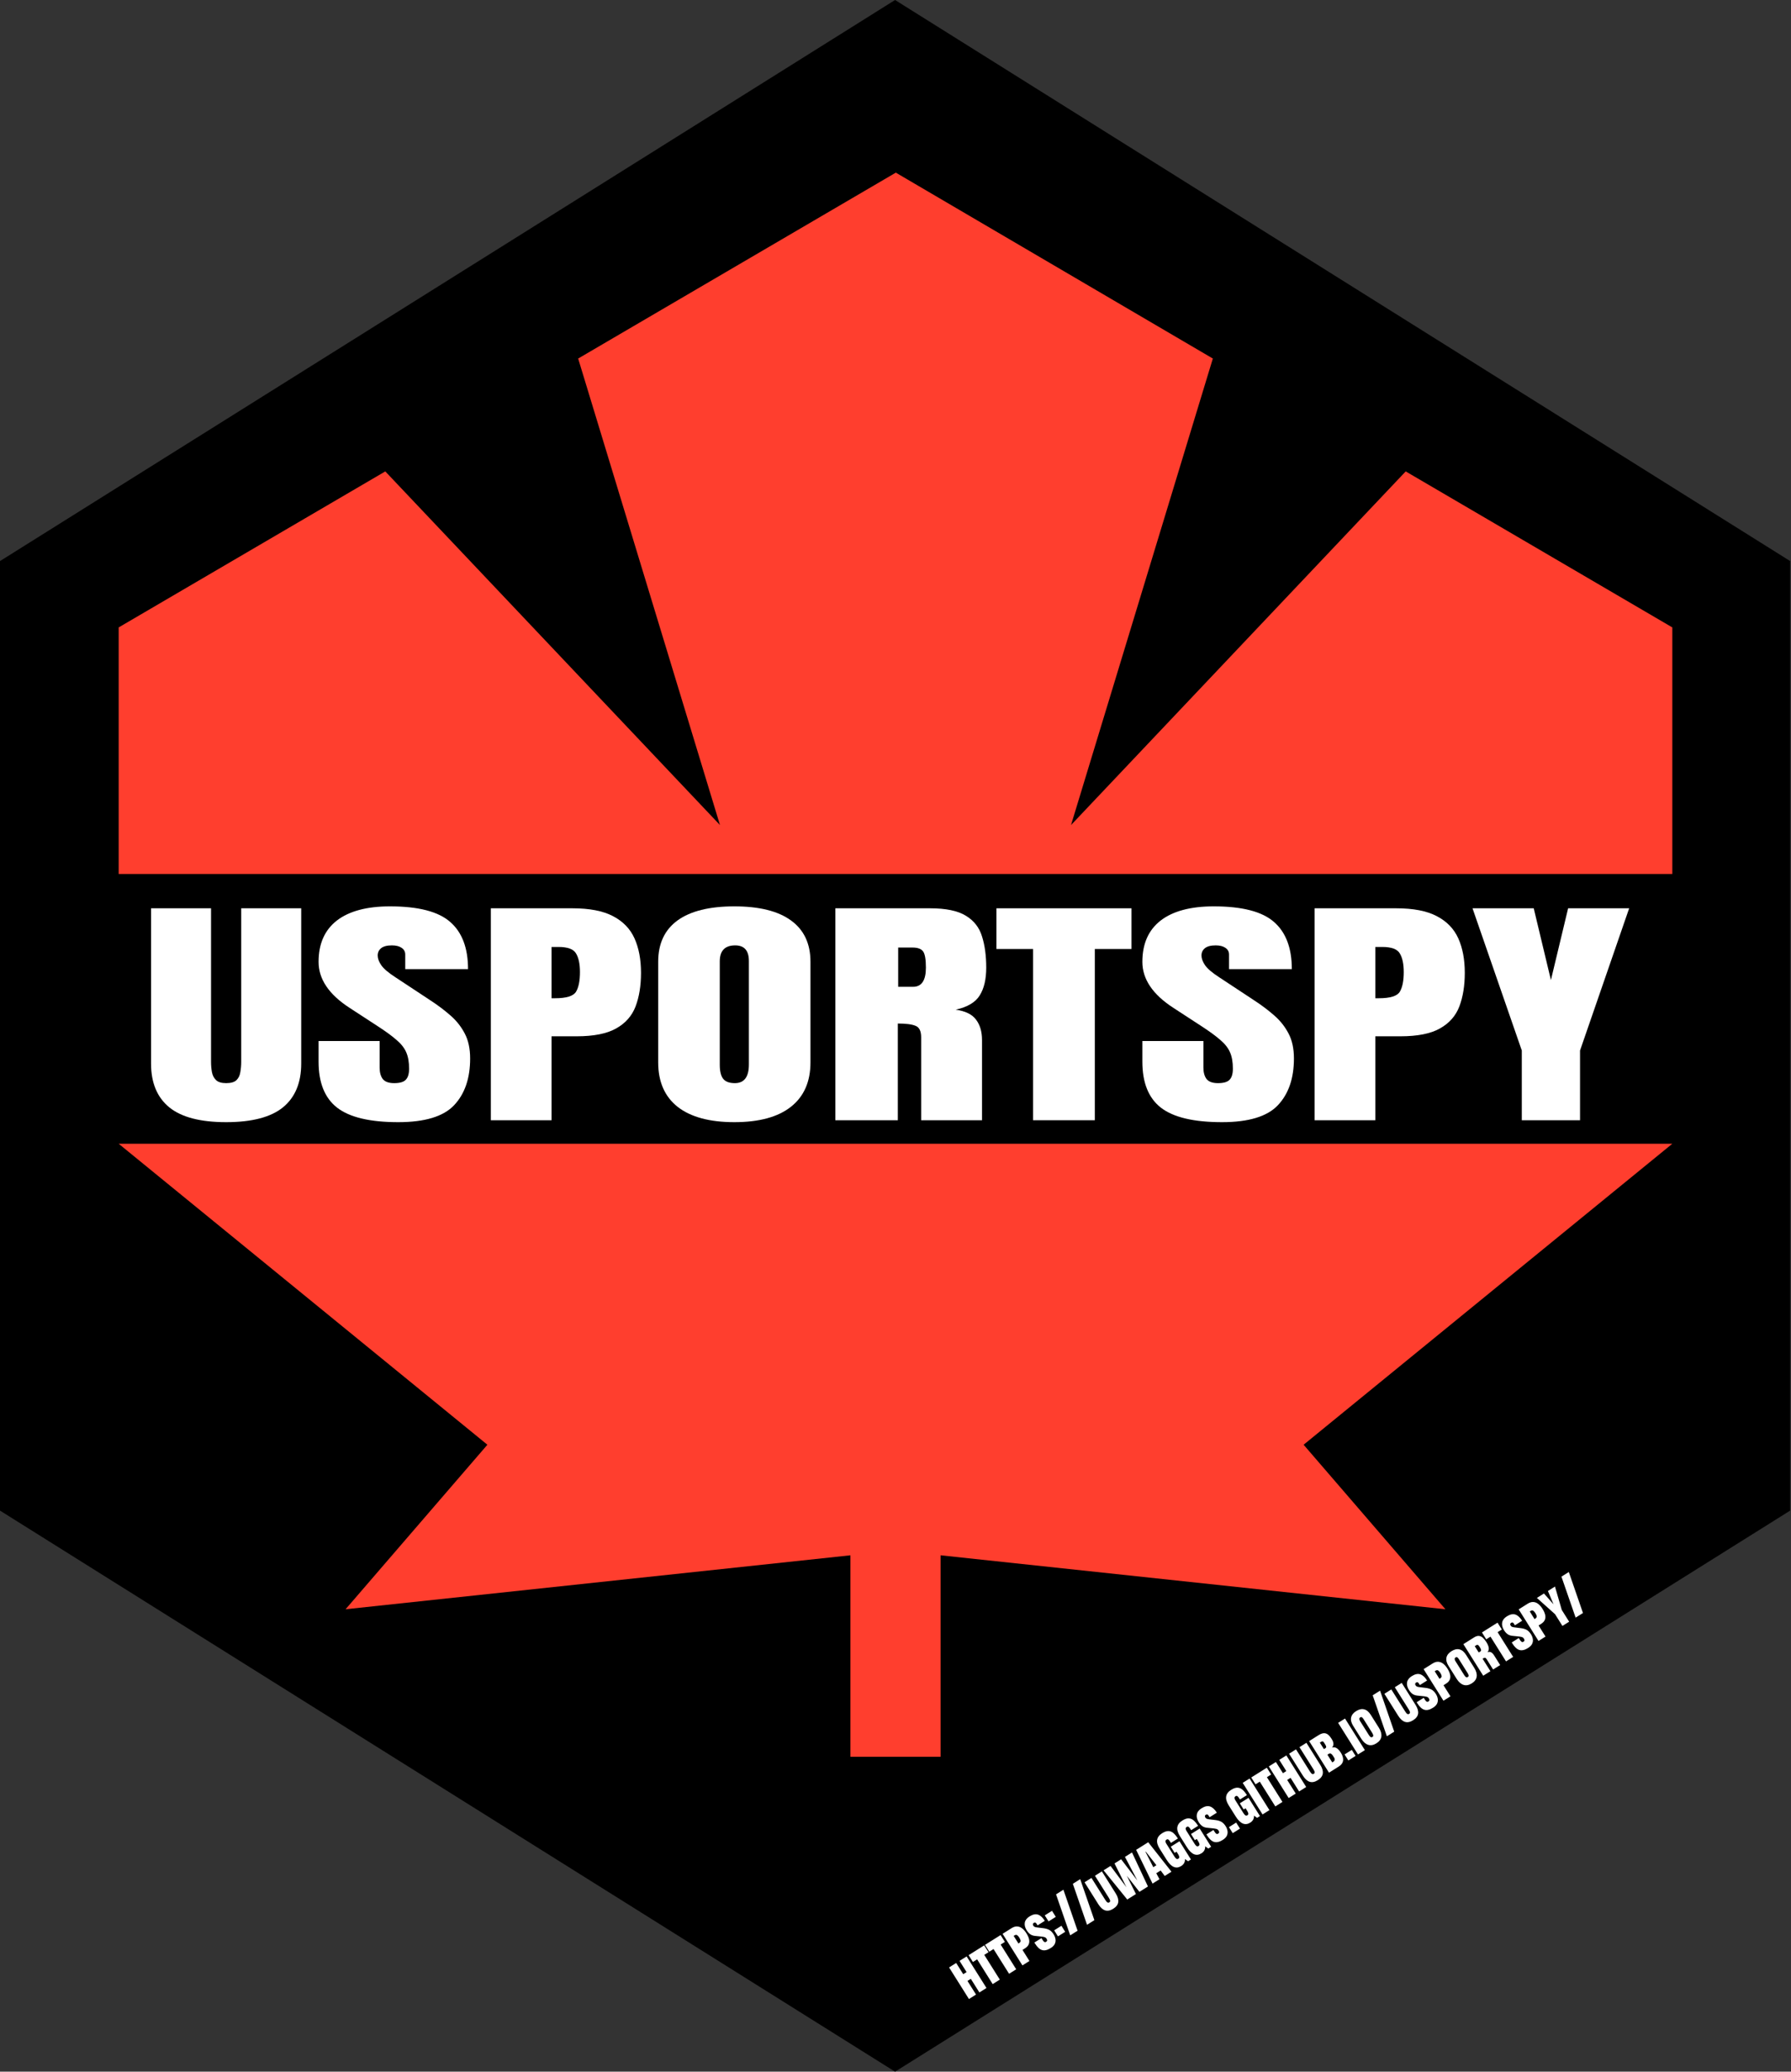 <svg width="166" height="192" viewBox="0 0 166 192" fill="none" xmlns="http://www.w3.org/2000/svg">
<rect x="0" y="0" width="166" height="192" fill="#333333" stroke="none"/>
<path d="M165.421 52.276V139.723L82.96 191.409L0.5 139.723V52.276L82.96 0.59L165.421 52.276Z" fill="black" stroke="black"/>
<path d="M120.826 133.895L155 106H11L45.174 133.895L32.03 149.142L78.823 144.142V162.811H83.029H87.177V144.142L133.97 149.142L120.826 133.895Z" fill="#FF3E2E"/>
<path d="M112.413 33.229L83.029 16L53.587 33.229L66.731 76.463L35.711 43.689L11 58.148V81H155V58.148L130.289 43.689L99.269 76.463L112.413 33.229Z" fill="#FF3E2E"/>
<path d="M89.807 185.265L87.967 182.338L88.624 181.925L89.278 182.965L89.589 182.769L88.936 181.73L89.592 181.317L91.432 184.244L90.775 184.657L89.982 183.394L89.67 183.59L90.464 184.852L89.807 185.265ZM92.008 183.882L90.567 181.589L90.175 181.835L89.776 181.201L91.221 180.293L91.62 180.927L91.227 181.174L92.669 183.467L92.008 183.882ZM93.528 182.926L92.087 180.634L91.695 180.88L91.296 180.246L92.741 179.338L93.139 179.972L92.747 180.218L94.188 182.511L93.528 182.926ZM94.764 182.149L92.924 179.222L93.76 178.697C93.942 178.582 94.115 178.53 94.278 178.539C94.442 178.547 94.596 178.607 94.738 178.718C94.881 178.828 95.012 178.979 95.133 179.171C95.25 179.356 95.33 179.534 95.374 179.703C95.417 179.873 95.411 180.031 95.355 180.178C95.301 180.324 95.182 180.455 94.999 180.57L94.769 180.715L95.414 181.741L94.764 182.149ZM94.396 180.122L94.433 180.098C94.556 180.021 94.611 179.941 94.597 179.859C94.584 179.777 94.543 179.681 94.473 179.57C94.41 179.469 94.344 179.395 94.276 179.349C94.209 179.3 94.126 179.307 94.025 179.37L93.952 179.416L94.396 180.122ZM97.384 180.544C97.082 180.734 96.818 180.796 96.589 180.73C96.362 180.663 96.146 180.466 95.94 180.138L95.873 180.031L96.526 179.621L96.65 179.818C96.698 179.894 96.746 179.947 96.796 179.977C96.847 180.004 96.901 180 96.959 179.964C97.019 179.926 97.05 179.884 97.053 179.839C97.056 179.791 97.039 179.737 97 179.676C96.949 179.594 96.878 179.543 96.788 179.521C96.699 179.499 96.561 179.479 96.376 179.461L95.951 179.419C95.771 179.401 95.62 179.351 95.498 179.269C95.377 179.187 95.265 179.064 95.163 178.902C95.003 178.648 94.944 178.408 94.984 178.184C95.026 177.959 95.17 177.769 95.418 177.613C95.721 177.423 95.985 177.366 96.21 177.445C96.437 177.522 96.646 177.713 96.838 178.019L96.168 178.44L96.067 178.278C95.999 178.171 95.915 178.148 95.815 178.211C95.765 178.243 95.738 178.281 95.733 178.326C95.727 178.37 95.739 178.415 95.768 178.461C95.797 178.507 95.835 178.544 95.882 178.572C95.93 178.598 96.014 178.618 96.135 178.633L96.711 178.703C96.92 178.729 97.1 178.781 97.249 178.86C97.398 178.939 97.535 179.077 97.659 179.275C97.745 179.412 97.801 179.557 97.827 179.708C97.854 179.859 97.834 180.007 97.768 180.151C97.701 180.295 97.573 180.426 97.384 180.544ZM97.186 178.072L96.834 177.513L97.506 177.091L97.858 177.65L97.186 178.072ZM98.057 179.459L97.706 178.9L98.378 178.477L98.729 179.037L98.057 179.459ZM99.194 179.364L97.88 175.566L98.563 175.136L99.876 178.936L99.194 179.364ZM100.752 178.386L99.437 174.587L100.12 174.157L101.433 177.957L100.752 178.386ZM103.183 176.899C102.908 177.072 102.657 177.122 102.43 177.05C102.203 176.977 101.995 176.79 101.806 176.49L100.522 174.447L101.163 174.043L102.443 176.079C102.478 176.134 102.514 176.185 102.553 176.233C102.59 176.279 102.631 176.311 102.674 176.329C102.717 176.348 102.763 176.341 102.813 176.31C102.864 176.277 102.892 176.239 102.894 176.193C102.896 176.147 102.884 176.096 102.857 176.042C102.831 175.986 102.8 175.931 102.766 175.876L101.486 173.84L102.128 173.437L103.412 175.48C103.601 175.781 103.679 176.049 103.646 176.286C103.613 176.522 103.459 176.726 103.183 176.899ZM104.48 176.042L102.285 173.338L102.931 172.932L104.408 174.912L103.299 172.701L103.914 172.314L105.42 174.286L104.267 172.093L104.92 171.682L106.399 174.836L105.608 175.333L104.442 173.846L105.285 175.536L104.48 176.042ZM106.825 174.568L105.304 171.44L106.425 170.736L108.578 173.466L107.953 173.859L107.575 173.353L107.17 173.608L107.467 174.164L106.825 174.568ZM106.171 171.628L106.893 173.047L107.181 172.865L106.201 171.609L106.171 171.628ZM109.48 172.941C109.009 173.237 108.561 173.048 108.136 172.372L107.484 171.335C107.096 170.718 107.173 170.24 107.713 169.9C107.936 169.76 108.132 169.693 108.302 169.7C108.471 169.705 108.625 169.769 108.765 169.891C108.904 170.013 109.04 170.179 109.173 170.391L108.528 170.796L108.433 170.646C108.388 170.575 108.341 170.522 108.291 170.487C108.242 170.45 108.186 170.451 108.125 170.489C108.049 170.537 108.014 170.595 108.022 170.662C108.03 170.728 108.053 170.792 108.092 170.853L108.855 172.067C108.911 172.156 108.968 172.221 109.026 172.263C109.084 172.303 109.147 172.302 109.215 172.26C109.285 172.216 109.314 172.159 109.301 172.09C109.29 172.019 109.255 171.937 109.198 171.846L109.049 171.61L108.873 171.721L108.514 171.15L109.321 170.643L110.383 172.332L110.118 172.498L109.831 172.291C109.845 172.568 109.728 172.785 109.48 172.941ZM111.353 171.764C110.881 172.06 110.433 171.871 110.009 171.195L109.356 170.158C108.969 169.541 109.045 169.063 109.586 168.723C109.808 168.583 110.004 168.516 110.174 168.523C110.344 168.528 110.498 168.592 110.637 168.714C110.777 168.836 110.913 169.002 111.046 169.214L110.4 169.619L110.306 169.469C110.261 169.398 110.214 169.345 110.164 169.31C110.114 169.273 110.059 169.274 109.998 169.312C109.921 169.36 109.887 169.418 109.894 169.485C109.903 169.551 109.926 169.615 109.965 169.676L110.728 170.89C110.783 170.979 110.84 171.044 110.898 171.086C110.957 171.126 111.02 171.125 111.087 171.083C111.157 171.039 111.186 170.982 111.174 170.913C111.162 170.842 111.128 170.76 111.071 170.669L110.922 170.433L110.746 170.543L110.387 169.973L111.194 169.466L112.255 171.155L111.991 171.321L111.704 171.114C111.717 171.391 111.601 171.608 111.353 171.764ZM113.329 170.522C113.027 170.711 112.762 170.773 112.534 170.707C112.307 170.64 112.091 170.443 111.885 170.115L111.817 170.008L112.47 169.598L112.594 169.795C112.642 169.871 112.691 169.924 112.741 169.954C112.792 169.981 112.846 169.977 112.903 169.941C112.963 169.903 112.995 169.862 112.998 169.816C113.001 169.769 112.983 169.714 112.945 169.653C112.894 169.572 112.823 169.52 112.733 169.499C112.643 169.476 112.506 169.456 112.32 169.438L111.896 169.396C111.716 169.379 111.565 169.329 111.443 169.246C111.322 169.164 111.21 169.041 111.107 168.879C110.948 168.625 110.888 168.386 110.929 168.161C110.97 167.936 111.115 167.746 111.363 167.59C111.666 167.4 111.93 167.344 112.155 167.422C112.382 167.499 112.591 167.691 112.783 167.996L112.113 168.417L112.011 168.256C111.944 168.148 111.86 168.126 111.76 168.189C111.71 168.22 111.682 168.258 111.678 168.303C111.672 168.347 111.684 168.392 111.713 168.438C111.742 168.485 111.78 168.522 111.827 168.55C111.875 168.575 111.959 168.596 112.08 168.61L112.656 168.681C112.865 168.706 113.045 168.758 113.194 168.837C113.343 168.916 113.479 169.054 113.604 169.252C113.69 169.39 113.746 169.534 113.772 169.686C113.798 169.836 113.779 169.984 113.712 170.129C113.645 170.272 113.518 170.403 113.329 170.522ZM114.256 169.894L113.905 169.335L114.576 168.913L114.928 169.472L114.256 169.894ZM115.879 168.919C115.407 169.215 114.959 169.026 114.534 168.35L113.882 167.313C113.494 166.696 113.571 166.218 114.111 165.878C114.334 165.738 114.53 165.672 114.7 165.678C114.869 165.684 115.023 165.747 115.163 165.869C115.302 165.991 115.438 166.157 115.571 166.369L114.926 166.774L114.831 166.624C114.787 166.553 114.739 166.5 114.689 166.465C114.64 166.428 114.585 166.429 114.523 166.467C114.447 166.515 114.412 166.573 114.42 166.64C114.428 166.706 114.452 166.77 114.49 166.831L115.253 168.045C115.309 168.134 115.366 168.199 115.424 168.241C115.482 168.282 115.545 168.28 115.613 168.238C115.683 168.194 115.712 168.137 115.7 168.068C115.688 167.997 115.654 167.916 115.596 167.824L115.448 167.588L115.271 167.699L114.913 167.128L115.719 166.621L116.781 168.31L116.516 168.476L116.229 168.269C116.243 168.547 116.126 168.763 115.879 168.919ZM117.021 168.159L115.181 165.232L115.819 164.831L117.659 167.758L117.021 168.159ZM118.205 167.415L116.764 165.122L116.372 165.368L115.973 164.734L117.418 163.826L117.816 164.46L117.424 164.707L118.865 166.999L118.205 167.415ZM119.441 166.637L117.602 163.71L118.258 163.298L118.912 164.337L119.223 164.141L118.57 163.102L119.226 162.689L121.066 165.616L120.41 166.029L119.616 164.766L119.304 164.962L120.098 166.225L119.441 166.637ZM122.142 164.982C121.866 165.155 121.615 165.205 121.389 165.133C121.161 165.06 120.953 164.873 120.764 164.573L119.48 162.53L120.121 162.126L121.401 164.162C121.436 164.217 121.472 164.268 121.511 164.316C121.548 164.362 121.589 164.394 121.632 164.413C121.675 164.431 121.721 164.424 121.771 164.393C121.823 164.361 121.85 164.322 121.852 164.276C121.855 164.23 121.842 164.179 121.815 164.125C121.789 164.07 121.758 164.014 121.724 163.959L120.444 161.924L121.086 161.52L122.37 163.564C122.559 163.864 122.637 164.132 122.604 164.369C122.571 164.605 122.417 164.809 122.142 164.982ZM123.179 164.288L121.339 161.361L122.234 160.798C122.474 160.647 122.686 160.597 122.869 160.646C123.052 160.693 123.228 160.851 123.397 161.12L123.437 161.184C123.535 161.339 123.585 161.482 123.59 161.614C123.595 161.745 123.55 161.861 123.455 161.963C123.57 161.925 123.676 161.925 123.774 161.961C123.872 161.995 123.964 162.056 124.048 162.143C124.132 162.229 124.211 162.331 124.285 162.449C124.347 162.548 124.397 162.653 124.436 162.765C124.475 162.875 124.493 162.986 124.49 163.1C124.487 163.212 124.453 163.322 124.388 163.429C124.324 163.535 124.219 163.634 124.074 163.725L123.179 164.288ZM122.708 162.105L122.843 162.021C122.904 161.982 122.928 161.933 122.916 161.875C122.904 161.816 122.877 161.754 122.835 161.688L122.709 161.487C122.642 161.381 122.562 161.357 122.468 161.416L122.329 161.503L122.708 162.105ZM123.548 163.297C123.72 163.189 123.754 163.054 123.652 162.891L123.546 162.723C123.487 162.629 123.426 162.564 123.363 162.528C123.301 162.491 123.231 162.496 123.154 162.545L123.032 162.621L123.48 163.334C123.491 163.329 123.502 163.324 123.514 163.318C123.527 163.31 123.538 163.303 123.548 163.297ZM124.974 163.157L124.622 162.598L125.294 162.176L125.645 162.735L124.974 163.157ZM125.866 162.599L124.026 159.672L124.664 159.271L126.504 162.198L125.866 162.599ZM127.573 161.568C127.303 161.737 127.049 161.784 126.81 161.707C126.571 161.629 126.359 161.443 126.174 161.149L125.424 159.956C125.246 159.672 125.18 159.413 125.228 159.181C125.276 158.947 125.432 158.746 125.696 158.581C125.961 158.414 126.209 158.36 126.44 158.419C126.67 158.477 126.874 158.648 127.053 158.932L127.803 160.125C127.988 160.419 128.063 160.691 128.03 160.94C127.996 161.189 127.844 161.398 127.573 161.568ZM127.209 160.975C127.271 160.936 127.294 160.882 127.278 160.814C127.26 160.745 127.226 160.67 127.176 160.59L126.375 159.316C126.338 159.257 126.296 159.207 126.247 159.166C126.198 159.124 126.141 159.123 126.076 159.164C126.012 159.204 125.983 159.256 125.99 159.32C125.998 159.381 126.023 159.447 126.067 159.517L126.867 160.789C126.921 160.876 126.975 160.939 127.028 160.979C127.081 161.019 127.141 161.017 127.209 160.975ZM128.543 160.916L127.229 157.117L127.912 156.688L129.225 160.488L128.543 160.916ZM130.975 159.429C130.7 159.602 130.449 159.653 130.222 159.581C129.995 159.507 129.786 159.321 129.598 159.02L128.313 156.977L128.955 156.574L130.235 158.61C130.269 158.665 130.306 158.716 130.344 158.763C130.382 158.809 130.422 158.841 130.465 158.86C130.508 158.878 130.555 158.872 130.605 158.84C130.656 158.808 130.683 158.769 130.686 158.724C130.688 158.677 130.676 158.626 130.648 158.572C130.622 158.517 130.592 158.462 130.557 158.407L129.278 156.371L129.919 155.968L131.204 158.011C131.393 158.311 131.471 158.58 131.438 158.816C131.405 159.052 131.25 159.256 130.975 159.429ZM132.816 158.272C132.514 158.462 132.25 158.524 132.021 158.458C131.794 158.391 131.578 158.194 131.372 157.866L131.305 157.759L131.958 157.349L132.082 157.546C132.129 157.622 132.178 157.675 132.228 157.704C132.279 157.732 132.333 157.728 132.391 157.692C132.451 157.654 132.482 157.612 132.485 157.567C132.488 157.519 132.471 157.465 132.432 157.404C132.381 157.322 132.31 157.271 132.22 157.249C132.131 157.227 131.993 157.207 131.808 157.189L131.383 157.147C131.203 157.129 131.052 157.079 130.93 156.997C130.809 156.915 130.697 156.792 130.595 156.629C130.435 156.375 130.376 156.136 130.416 155.912C130.458 155.687 130.602 155.496 130.85 155.341C131.153 155.15 131.417 155.094 131.642 155.173C131.869 155.25 132.078 155.441 132.27 155.747L131.6 156.168L131.499 156.006C131.431 155.899 131.347 155.876 131.247 155.939C131.197 155.971 131.17 156.009 131.165 156.054C131.159 156.098 131.171 156.143 131.2 156.189C131.229 156.235 131.267 156.272 131.314 156.3C131.362 156.326 131.446 156.346 131.567 156.361L132.143 156.431C132.352 156.456 132.532 156.509 132.681 156.588C132.83 156.667 132.967 156.805 133.091 157.003C133.177 157.14 133.233 157.285 133.259 157.436C133.286 157.587 133.266 157.735 133.2 157.879C133.133 158.023 133.005 158.154 132.816 158.272ZM133.788 157.62L131.948 154.693L132.783 154.168C132.965 154.053 133.138 154 133.301 154.009C133.465 154.018 133.619 154.078 133.762 154.188C133.904 154.298 134.035 154.449 134.157 154.642C134.273 154.827 134.353 155.004 134.397 155.174C134.441 155.344 134.435 155.502 134.379 155.649C134.324 155.795 134.205 155.925 134.023 156.04L133.792 156.185L134.437 157.212L133.788 157.62ZM133.419 155.592L133.457 155.569C133.579 155.492 133.634 155.412 133.62 155.33C133.607 155.247 133.566 155.151 133.497 155.041C133.433 154.94 133.367 154.866 133.3 154.819C133.232 154.771 133.149 154.778 133.049 154.841L132.976 154.887L133.419 155.592ZM136.411 156.013C136.141 156.182 135.886 156.229 135.648 156.152C135.408 156.074 135.196 155.888 135.012 155.594L134.261 154.4C134.083 154.117 134.018 153.858 134.065 153.626C134.113 153.392 134.269 153.191 134.533 153.026C134.798 152.859 135.046 152.805 135.277 152.864C135.507 152.922 135.712 153.093 135.89 153.377L136.64 154.57C136.825 154.864 136.901 155.136 136.867 155.385C136.833 155.634 136.681 155.843 136.411 156.013ZM136.046 155.42C136.109 155.381 136.132 155.327 136.115 155.259C136.098 155.189 136.064 155.115 136.013 155.035L135.213 153.761C135.176 153.702 135.133 153.652 135.084 153.611C135.035 153.569 134.978 153.568 134.913 153.609C134.849 153.649 134.821 153.701 134.828 153.765C134.835 153.826 134.861 153.892 134.905 153.962L135.704 155.234C135.759 155.321 135.812 155.384 135.865 155.424C135.918 155.464 135.979 155.462 136.046 155.42ZM137.473 155.303L135.633 152.376L136.627 151.751C136.796 151.645 136.947 151.6 137.081 151.615C137.216 151.63 137.339 151.689 137.45 151.794C137.56 151.897 137.666 152.029 137.767 152.189C137.893 152.391 137.966 152.568 137.985 152.72C138.004 152.872 137.966 153.008 137.87 153.129C137.993 153.077 138.103 153.077 138.201 153.131C138.301 153.183 138.393 153.277 138.478 153.412L139.045 154.315L138.39 154.726L137.796 153.781C137.735 153.685 137.678 153.638 137.624 153.64C137.57 153.641 137.499 153.669 137.412 153.724L138.141 154.883L137.473 155.303ZM137.056 153.149L137.215 153.049C137.307 152.992 137.291 152.865 137.168 152.67C137.094 152.553 137.036 152.481 136.992 152.456C136.948 152.43 136.898 152.434 136.843 152.469L136.689 152.566L137.056 153.149ZM139.587 153.974L138.146 151.681L137.754 151.928L137.355 151.293L138.8 150.385L139.199 151.02L138.807 151.266L140.248 153.559L139.587 153.974ZM141.627 152.734C141.325 152.923 141.061 152.985 140.832 152.919C140.606 152.852 140.389 152.655 140.183 152.327L140.116 152.22L140.769 151.81L140.893 152.007C140.941 152.083 140.99 152.136 141.04 152.166C141.09 152.193 141.144 152.189 141.202 152.153C141.262 152.115 141.293 152.074 141.296 152.028C141.299 151.981 141.282 151.926 141.243 151.865C141.192 151.784 141.121 151.732 141.031 151.711C140.942 151.688 140.804 151.668 140.619 151.65L140.194 151.608C140.014 151.591 139.863 151.541 139.741 151.458C139.62 151.376 139.508 151.253 139.406 151.091C139.246 150.837 139.187 150.598 139.227 150.373C139.269 150.148 139.413 149.958 139.661 149.802C139.964 149.612 140.228 149.556 140.453 149.634C140.68 149.711 140.889 149.903 141.081 150.208L140.411 150.629L140.31 150.468C140.242 150.36 140.158 150.338 140.058 150.401C140.008 150.432 139.981 150.47 139.976 150.515C139.97 150.559 139.982 150.604 140.011 150.65C140.04 150.697 140.078 150.734 140.125 150.762C140.173 150.787 140.257 150.808 140.378 150.822L140.954 150.893C141.163 150.918 141.343 150.97 141.492 151.049C141.641 151.128 141.778 151.266 141.902 151.464C141.989 151.602 142.045 151.746 142.07 151.898C142.097 152.049 142.077 152.196 142.011 152.341C141.944 152.484 141.816 152.615 141.627 152.734ZM142.599 152.081L140.759 149.154L141.594 148.629C141.776 148.514 141.949 148.462 142.112 148.471C142.276 148.479 142.43 148.539 142.573 148.65C142.715 148.76 142.847 148.911 142.968 149.103C143.084 149.288 143.164 149.466 143.208 149.635C143.252 149.805 143.246 149.963 143.19 150.11C143.135 150.256 143.016 150.387 142.834 150.502L142.603 150.647L143.248 151.673L142.599 152.081ZM142.23 150.054L142.268 150.03C142.39 149.953 142.445 149.873 142.431 149.791C142.418 149.709 142.377 149.612 142.308 149.502C142.244 149.401 142.178 149.327 142.111 149.281C142.044 149.232 141.96 149.239 141.86 149.302L141.787 149.348L142.23 150.054ZM144.815 150.688L144.132 149.602L142.448 148.093L143.102 147.681L143.99 148.686L143.47 147.45L144.123 147.039L144.755 149.21L145.438 150.297L144.815 150.688ZM146.038 149.919L144.723 146.12L145.406 145.691L146.719 149.491L146.038 149.919Z" fill="white"/>
<path d="M20.959 104C18.574 104 16.818 103.542 15.691 102.627C14.564 101.705 14 100.35 14 98.565V84.179H19.561V98.409C19.561 98.736 19.588 99.052 19.642 99.357C19.696 99.655 19.821 99.9 20.016 100.094C20.211 100.287 20.525 100.384 20.959 100.384C21.403 100.384 21.723 100.291 21.918 100.105C22.113 99.912 22.233 99.662 22.276 99.357C22.33 99.052 22.357 98.736 22.357 98.409V84.179H27.918V98.565C27.918 100.35 27.354 101.705 26.227 102.627C25.1 103.542 23.344 104 20.959 104Z" fill="white"/>
<path d="M36.909 104C34.297 104 32.411 103.554 31.251 102.661C30.102 101.768 29.527 100.347 29.527 98.397V96.478H35.186V98.933C35.186 99.387 35.283 99.744 35.478 100.004C35.684 100.257 36.037 100.384 36.535 100.384C37.056 100.384 37.413 100.28 37.608 100.071C37.814 99.863 37.917 99.521 37.917 99.045C37.917 98.442 37.831 97.94 37.657 97.538C37.484 97.129 37.18 96.742 36.747 96.377C36.324 96.005 35.733 95.574 34.974 95.083L32.405 93.409C30.487 92.166 29.527 90.745 29.527 89.145C29.527 87.471 30.091 86.195 31.218 85.317C32.357 84.439 33.999 84 36.145 84C38.768 84 40.627 84.48 41.722 85.44C42.828 86.4 43.38 87.858 43.38 89.815H37.56V88.464C37.56 88.196 37.446 87.988 37.218 87.839C37.001 87.691 36.703 87.616 36.324 87.616C35.869 87.616 35.533 87.705 35.316 87.884C35.11 88.055 35.007 88.278 35.007 88.554C35.007 88.829 35.115 89.126 35.332 89.446C35.549 89.766 35.977 90.135 36.617 90.551L39.917 92.728C40.578 93.159 41.185 93.617 41.738 94.1C42.291 94.577 42.735 95.135 43.071 95.775C43.407 96.407 43.575 97.181 43.575 98.096C43.575 99.941 43.077 101.388 42.08 102.438C41.093 103.479 39.37 104 36.909 104Z" fill="white"/>
<path d="M45.494 103.821V84.179H53.055C54.637 84.179 55.889 84.42 56.81 84.904C57.743 85.388 58.409 86.076 58.81 86.969C59.211 87.862 59.412 88.926 59.412 90.161C59.412 91.351 59.244 92.389 58.908 93.275C58.572 94.153 57.97 94.833 57.103 95.317C56.247 95.801 55.027 96.042 53.445 96.042H51.12V103.821H45.494ZM51.12 92.516H51.445C52.507 92.516 53.158 92.311 53.396 91.902C53.635 91.493 53.754 90.89 53.754 90.094C53.754 89.35 53.635 88.777 53.396 88.375C53.168 87.966 52.621 87.761 51.754 87.761H51.12V92.516Z" fill="white"/>
<path d="M68.062 104C65.775 104 64.024 103.528 62.81 102.583C61.607 101.63 61.005 100.257 61.005 98.464V89.134C61.005 87.452 61.602 86.176 62.794 85.306C63.997 84.435 65.753 84 68.062 84C70.371 84 72.121 84.435 73.314 85.306C74.517 86.176 75.118 87.452 75.118 89.134V98.464C75.118 100.257 74.511 101.63 73.297 102.583C72.094 103.528 70.349 104 68.062 104ZM68.111 100.384C68.978 100.384 69.411 99.807 69.411 98.654V89.067C69.411 88.1 68.989 87.616 68.143 87.616C67.189 87.616 66.712 88.111 66.712 89.1V98.676C66.712 99.287 66.821 99.725 67.037 99.993C67.254 100.254 67.612 100.384 68.111 100.384Z" fill="white"/>
<path d="M77.427 103.821V84.179H86.207C87.67 84.179 88.776 84.409 89.524 84.871C90.272 85.324 90.77 85.964 91.02 86.79C91.28 87.609 91.41 88.572 91.41 89.681C91.41 90.752 91.21 91.608 90.808 92.248C90.418 92.888 89.676 93.33 88.581 93.576C89.481 93.702 90.109 94.011 90.467 94.502C90.835 94.986 91.02 95.615 91.02 96.388V103.821H85.378V96.132C85.378 95.559 85.204 95.205 84.858 95.071C84.522 94.93 83.974 94.859 83.215 94.859V103.821H77.427ZM83.248 91.455H84.63C85.421 91.455 85.817 90.864 85.817 89.681C85.817 88.914 85.73 88.412 85.557 88.174C85.383 87.936 85.058 87.817 84.581 87.817H83.248V91.455Z" fill="white"/>
<path d="M95.751 103.821V87.951H92.353V84.179H104.873V87.951H101.474V103.821H95.751Z" fill="white"/>
<path d="M113.262 104C110.65 104 108.764 103.554 107.604 102.661C106.455 101.768 105.881 100.347 105.881 98.397V96.478H111.539V98.933C111.539 99.387 111.636 99.744 111.832 100.004C112.038 100.257 112.39 100.384 112.888 100.384C113.409 100.384 113.766 100.28 113.962 100.071C114.167 99.863 114.27 99.521 114.27 99.045C114.27 98.442 114.184 97.94 114.01 97.538C113.837 97.129 113.533 96.742 113.1 96.377C112.677 96.005 112.086 95.574 111.328 95.083L108.759 93.409C106.84 92.166 105.881 90.745 105.881 89.145C105.881 87.471 106.444 86.195 107.572 85.317C108.71 84.439 110.352 84 112.498 84C115.121 84 116.98 84.48 118.075 85.44C119.181 86.4 119.734 87.858 119.734 89.815H113.913V88.464C113.913 88.196 113.799 87.988 113.571 87.839C113.355 87.691 113.056 87.616 112.677 87.616C112.222 87.616 111.886 87.705 111.669 87.884C111.463 88.055 111.36 88.278 111.36 88.554C111.36 88.829 111.468 89.126 111.685 89.446C111.902 89.766 112.33 90.135 112.97 90.551L116.27 92.728C116.932 93.159 117.539 93.617 118.091 94.1C118.644 94.577 119.089 95.135 119.425 95.775C119.761 96.407 119.929 97.181 119.929 98.096C119.929 99.941 119.43 101.388 118.433 102.438C117.446 103.479 115.723 104 113.262 104Z" fill="white"/>
<path d="M121.847 103.821V84.179H129.408C130.99 84.179 132.242 84.42 133.164 84.904C134.096 85.388 134.762 86.076 135.164 86.969C135.565 87.862 135.765 88.926 135.765 90.161C135.765 91.351 135.597 92.389 135.261 93.275C134.925 94.153 134.323 94.833 133.456 95.317C132.6 95.801 131.381 96.042 129.798 96.042H127.473V103.821H121.847ZM127.473 92.516H127.798C128.86 92.516 129.511 92.311 129.749 91.902C129.988 91.493 130.107 90.89 130.107 90.094C130.107 89.35 129.988 88.777 129.749 88.375C129.522 87.966 128.974 87.761 128.107 87.761H127.473V92.516Z" fill="white"/>
<path d="M141.049 103.821V97.359L136.481 84.179H142.155L143.748 90.83L145.342 84.179H151L146.447 97.359V103.821H141.049Z" fill="white"/>
</svg>
